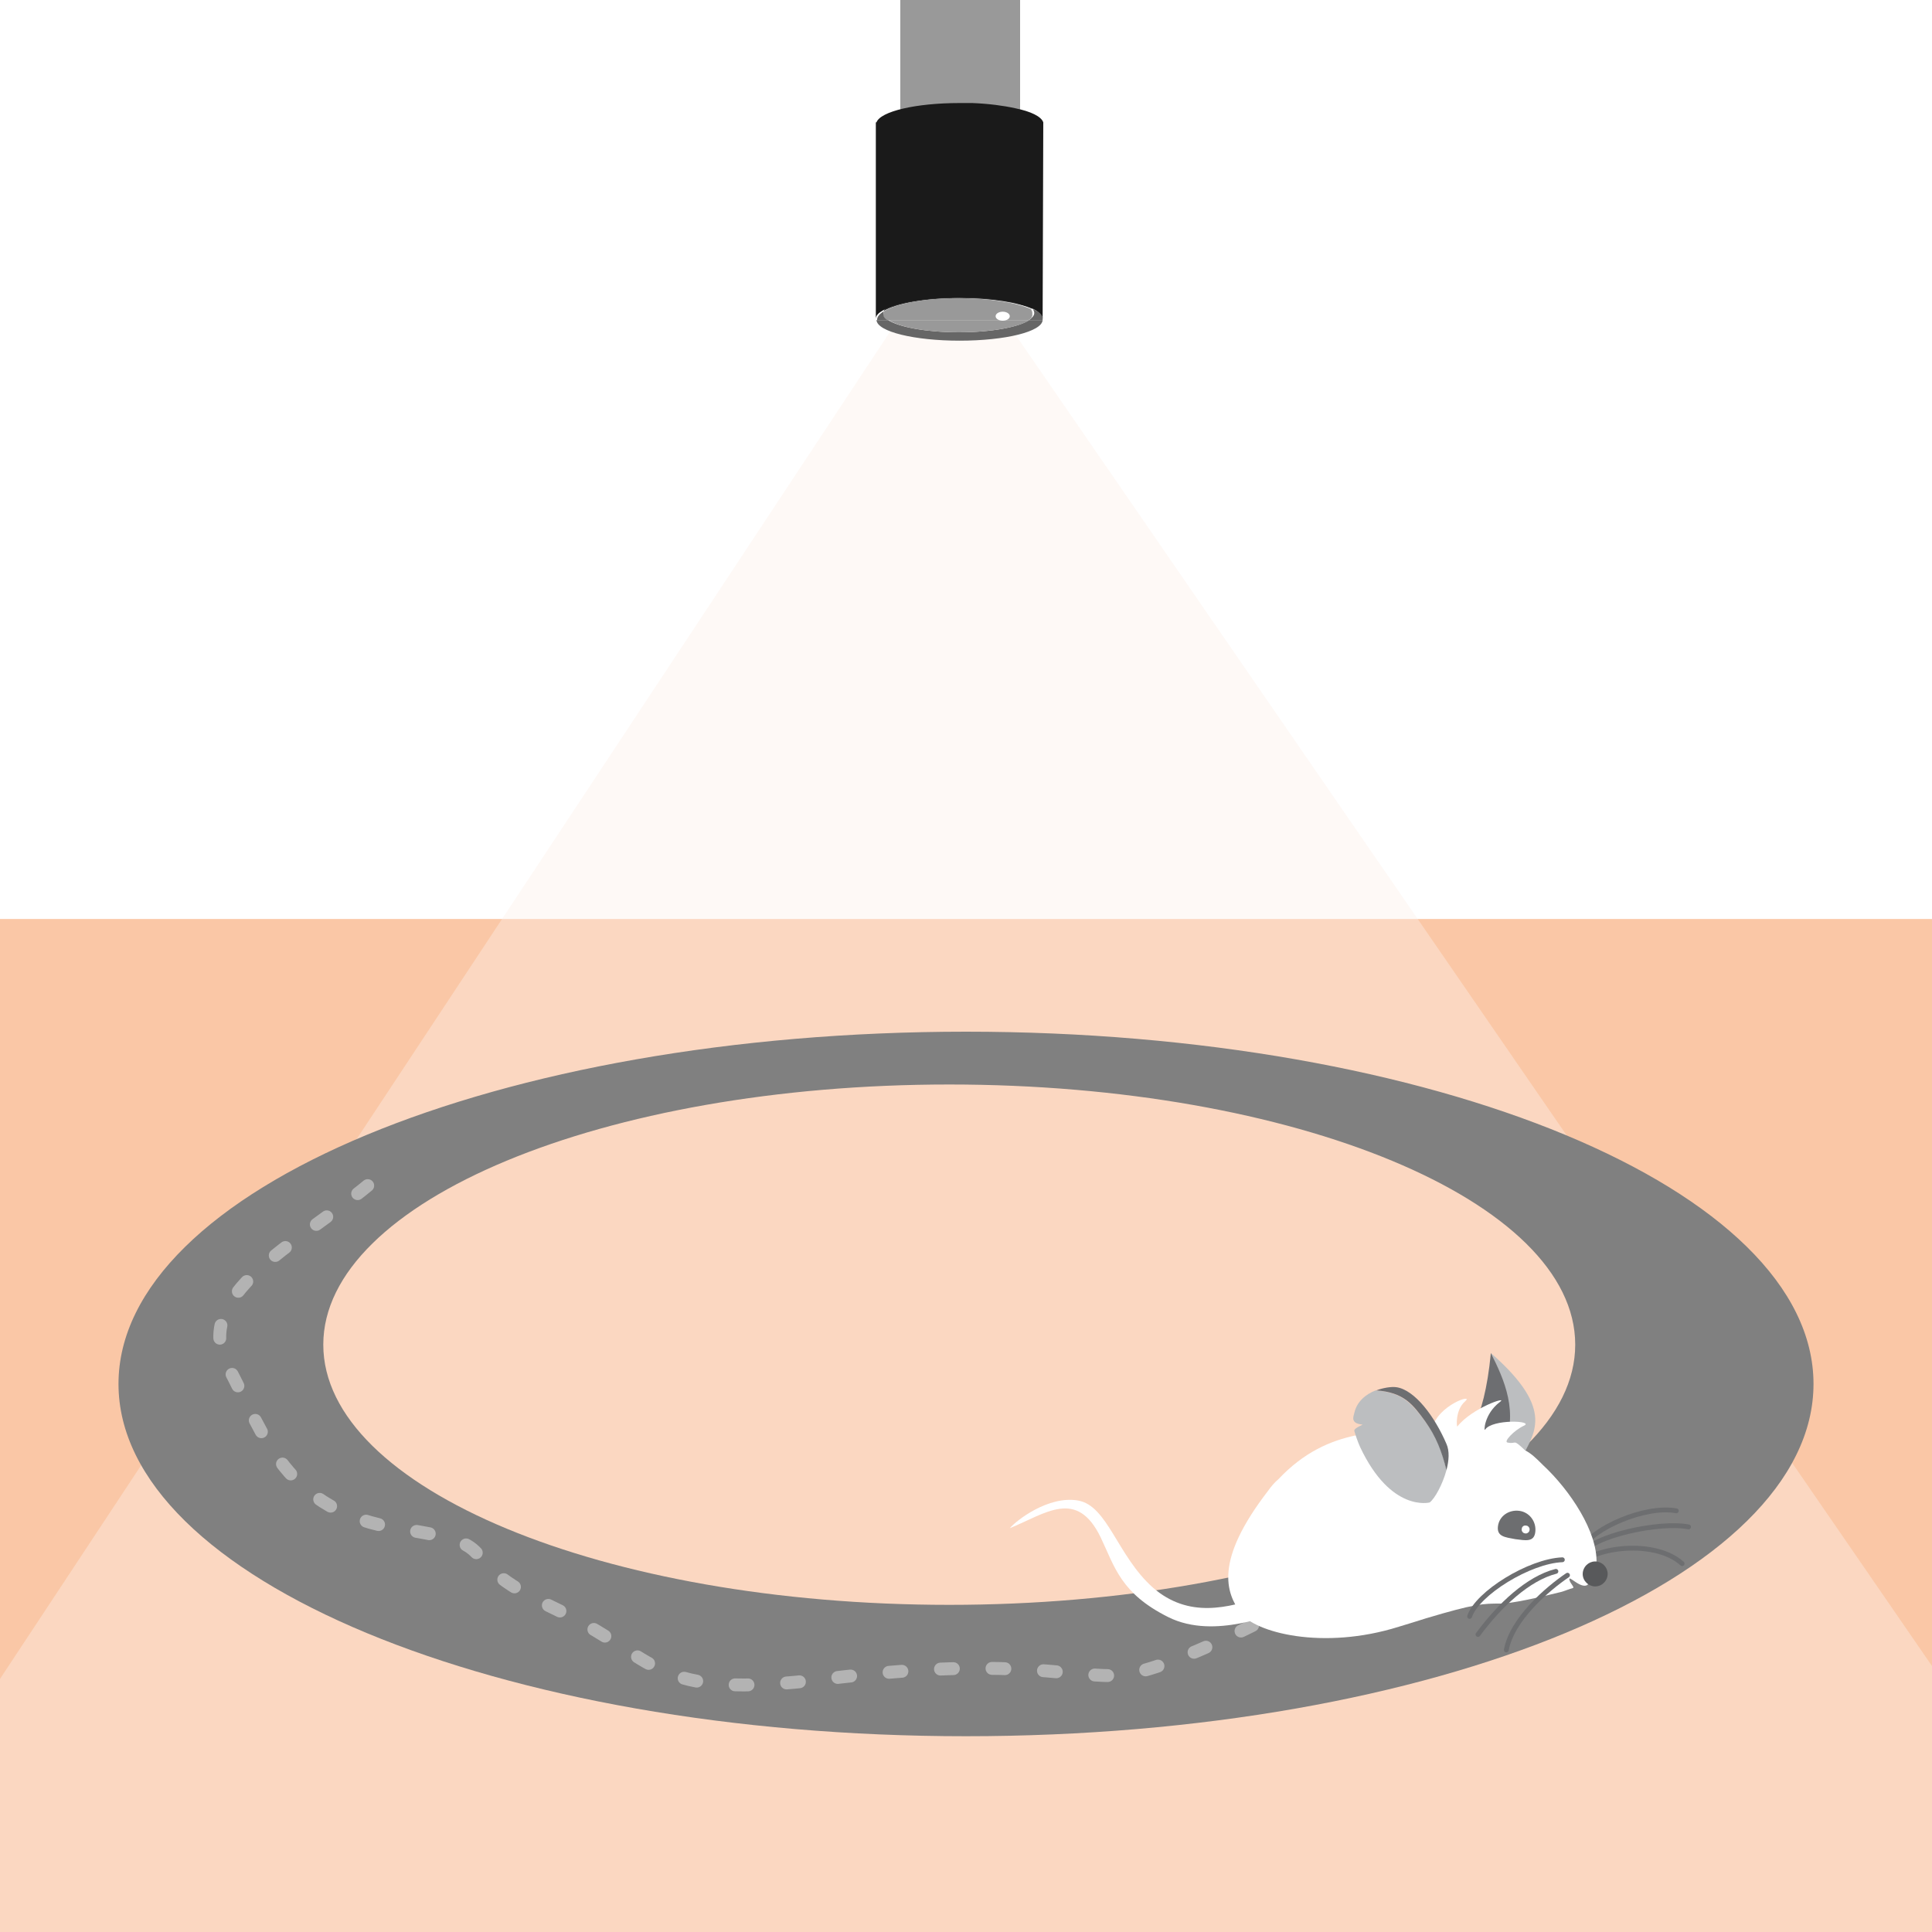 <svg xmlns="http://www.w3.org/2000/svg" xmlns:xlink="http://www.w3.org/1999/xlink" id="Layer_1" x="0px" y="0px" viewBox="0 0 300 300" style="enable-background:new 0 0 300 300;" xml:space="preserve">
<style type="text/css">
	.st0{fill:#FAC7A6;}
	.st1{fill:#6D6E71;}
	.st2{fill:#A7A9AC;}
	.st3{fill:#E6E7E8;}
	.st4{fill:#BCBEC0;}
	.st5{fill:#BBBDBF;}
	.st6{opacity:0.5;fill:none;}
	.st7{fill:#58595B;}
	.st8{opacity:0.4;fill:#FEF1E9;}
	.st9{fill:#999999;}
	.st10{fill:#333333;}
	.st11{fill:#666666;}
	.st12{fill:#4D4D4D;}
	.st13{fill:none;}
	.st14{fill:#FFFFFF;}
	.st15{fill:#1A1A1A;}
	.st16{fill:#808080;}
	.st17{fill:#BBA595;}
	.st18{fill:#3E3C39;}
	.st19{fill:#DACDC3;}
	.st20{fill:#F0EBE7;}
	.st21{fill:#CEBEB2;}
	.st22{fill:#D1D3D4;}
	.st23{fill:#FFDEAB;}
	.st24{fill:#F37321;}
	.st25{fill:none;stroke:#F37321;stroke-width:2;stroke-linecap:round;stroke-miterlimit:10;}
	.st26{fill:none;stroke:#F37321;stroke-width:2;stroke-linecap:round;stroke-miterlimit:10;stroke-dasharray:1.991,5.973;}
	.st27{fill:#404041;}
	.st28{fill:#CCCCCC;}
	.st29{fill:#D4CFCA;}
	.st30{fill:#939598;}
	.st31{fill:#FFFFFF;stroke:#666666;stroke-width:2;stroke-miterlimit:10;}
	.st32{fill:none;stroke:#B3B3B3;stroke-width:2;stroke-linecap:round;stroke-miterlimit:10;}
	.st33{fill:none;stroke:#B3B3B3;stroke-width:2;stroke-linecap:round;stroke-miterlimit:10;stroke-dasharray:1.992,5.975;}
	.st34{fill:#E7DFD9;}
	.st35{fill:#808285;}
	.st36{fill:#F08899;}
	.st37{fill:#414042;}
	.st38{fill:#DBCFC6;}
	.st39{fill:#F1F2F2;}
	.st40{fill:none;stroke:#58595B;stroke-width:2;stroke-linecap:round;stroke-miterlimit:10;}
	.st41{fill:none;stroke:#58595B;stroke-width:2;stroke-miterlimit:10;}
	.st42{fill:none;stroke:#F37321;stroke-width:2;stroke-linecap:round;stroke-miterlimit:10;stroke-dasharray:2.002,6.006;}
	.st43{fill:#231F20;}
	.st44{opacity:0.5;fill:#EEBFC6;}
	.st45{fill:none;stroke:#6D6E70;stroke-linecap:round;stroke-miterlimit:10;}
	.st46{fill:#6D6E70;}
	.st47{fill:none;stroke:#6D6E70;stroke-width:0.75;stroke-linecap:round;stroke-miterlimit:10;}
	.st48{fill:none;stroke:#B3B3B3;stroke-width:2;stroke-linecap:round;stroke-miterlimit:10;stroke-dasharray:2.003,6.01;}
	.st49{opacity:0.4;fill:#FAC7A6;}
	.st50{fill:none;stroke:#D1D3D4;stroke-width:0.75;stroke-linecap:round;stroke-miterlimit:10;}
	.st51{fill:none;stroke:#4D4D4D;stroke-width:3;}
	.st52{fill:#1B1C1E;}
	.st53{fill:#2E3033;}
	.st54{fill:#4D5056;}
	.st55{fill:#5F6568;}
	.st56{fill:#B78576;}
	.st57{fill:#A87569;}
	.st58{fill:#CC8C7D;}
	.st59{fill:#512317;}
	.st60{fill:#232221;}
	.st61{fill:#202123;}
	.st62{fill:#DDB303;}
	.st63{fill:#F4C916;}
	.st64{fill:#393C3F;}
	.st65{fill:#CFD0D1;}
	.st66{fill:#E5A895;}
	.st67{fill:#CC9C8B;}
	.st68{fill:#DBB1B7;}
	.st69{fill:#C9A2A9;}
	.st70{fill:#F1F1F2;}
	.st71{fill:none;stroke:#808184;stroke-width:0.5;stroke-linecap:round;stroke-miterlimit:10;}
	.st72{fill:none;stroke:#B3B3B3;stroke-width:2;stroke-linecap:round;stroke-miterlimit:10;stroke-dasharray:2,6;}
	.st73{fill:none;stroke:#FFFFFF;}
	.st74{fill:#FAC6A4;}
	.st75{opacity:0.3;fill:#F37321;}
	.st76{opacity:0.85;fill:#FCE0CE;}
	.st77{fill:#F9BA92;}
	.st78{fill:#EBBC7D;}
	.st79{fill:none;stroke:#939598;stroke-width:0.75;stroke-linecap:round;stroke-miterlimit:10;}
	.st80{fill:#F69C61;}
	.st81{fill:none;stroke:#939598;stroke-miterlimit:10;}
	.st82{fill:#E1D6CE;}
	.st83{fill:#DFD4CC;}
	.st84{fill:#B09581;}
	.st85{fill:#C4B0A1;}
	.st86{fill:#F7A773;}
	.st87{fill:#FAF8F7;}
	.st88{fill:#181415;}
	.st89{fill:#FFFFFF;stroke:#6D6E71;stroke-miterlimit:10;}
	.st90{fill:#F1F2F2;stroke:#6D6E71;stroke-miterlimit:10;}
	.st91{fill:none;stroke:#808184;stroke-width:0.25;stroke-linecap:round;stroke-miterlimit:10;}
	.st92{fill:none;stroke:#E6E7E8;stroke-width:2;stroke-linecap:round;stroke-miterlimit:10;stroke-dasharray:2,6;}
	.st93{fill:none;stroke:#808285;stroke-width:6;stroke-linecap:round;}
	.st94{fill:none;stroke:#F37321;stroke-linecap:round;}
	.st95{fill:#FDE3D3;}
	.st96{fill:none;stroke:#F1F2F2;stroke-width:2;stroke-linecap:round;stroke-miterlimit:10;stroke-dasharray:2,6;}
</style>
<rect y="142.7" class="st0" width="300" height="157.3"></rect>
<polygon class="st8" points="139.8,49.1 0,260.7 0,300 300,300 300,258.7 155.7,49.1 "></polygon>
<path class="st9" d="M158.4,19.9V-0.5c-1.8-0.1-3.6-0.1-5.4-0.1c-4.5,0-8.9,0.2-13.2,0.6v19.8H158.4z"></path>
<path class="st10" d="M136.2,49.6L136.2,49.6C136.2,49.6,136.2,49.6,136.2,49.6L136.2,49.6z"></path>
<path class="st11" d="M137.2,48.6c0-0.1,0-0.2,0.1-0.3c-0.7,0.4-1.1,0.9-1.1,1.3c0,0,0,0,0,0.1h1.8C137.5,49.3,137.2,49,137.2,48.6z  "></path>
<ellipse class="st12" cx="149.1" cy="33.4" rx="9.3" ry="2.4"></ellipse>
<path class="st13" d="M159.9,49.6H138c1.7,1.1,6,1.9,11,1.9C153.9,51.6,158.2,50.8,159.9,49.6z"></path>
<path class="st10" d="M162,49.6L162,49.6C162,49.6,162,49.6,162,49.6L162,49.6z"></path>
<path class="st11" d="M148.9,51.6c-5,0-9.3-0.8-11-1.9h-1.8c0.1,1.8,5.9,3.2,12.9,3.2c7.1,0,12.8-1.4,12.9-3.2h-2.1  C158.2,50.8,153.9,51.6,148.9,51.6z"></path>
<path class="st11" d="M160.4,48c0.1,0.2,0.2,0.4,0.2,0.6c0,0.4-0.3,0.7-0.8,1.1h2.1c0,0,0,0,0-0.1C162,49,161.5,48.5,160.4,48z"></path>
<path class="st10" d="M160.4,48c-1.1-1.4-5.8-2.4-11.5-2.4c-6.1,0-11,1.2-11.7,2.7c2-1.2,6.6-2,11.8-2C154,46.3,158.2,47,160.4,48z"></path>
<path class="st9" d="M148.9,51.6c5,0,9.3-0.8,11-1.9H138C139.6,50.8,143.9,51.6,148.9,51.6z"></path>
<path class="st9" d="M137.3,48.3c0,0.1-0.1,0.2-0.1,0.3c0,0,0,0.1,0,0.1c0,0,0,0,0,0.1c0,0,0,0.1,0,0.1c0,0,0,0.1,0,0.1  c0,0,0,0,0,0.1c0,0,0,0.1,0.1,0.1c0,0,0,0,0,0.1c0,0,0.1,0.1,0.1,0.1c0,0,0,0,0,0c0,0,0.1,0.1,0.1,0.1c0,0,0,0,0,0  c0,0,0.1,0.1,0.1,0.1c0,0,0,0,0,0c0.1,0,0.1,0.1,0.2,0.1h21.9c0.1,0,0.1-0.1,0.2-0.1c0,0,0,0,0,0c0,0,0.1-0.1,0.1-0.1c0,0,0,0,0,0  c0,0,0.1-0.1,0.1-0.1c0,0,0,0,0,0c0,0,0.1-0.1,0.1-0.1c0,0,0,0,0-0.1c0,0,0-0.1,0.1-0.1c0,0,0,0,0-0.1c0,0,0,0,0-0.1  c0,0,0-0.1,0-0.1c0,0,0,0,0-0.1c0,0,0-0.1,0-0.1c0-0.2-0.1-0.4-0.2-0.6c-2.2-1-6.5-1.7-11.4-1.7C143.8,46.3,139.3,47.1,137.3,48.3z"></path>
<ellipse class="st14" cx="155.7" cy="49.1" rx="1.1" ry="0.7"></ellipse>
<path class="st15" d="M162,19c-0.3-0.9-1.9-1.7-4.4-2.2c-1.8-0.4-4.1-0.7-6.6-0.8c-0.6,0-1.3,0-2,0c-6.8,0-12.3,1.3-12.9,3h-0.1  v30.5c0-0.5,0.4-0.9,1.1-1.3c2-1.2,6.6-2,11.8-2c0.7,0,1.3,0,2,0c2.5,0.1,4.8,0.4,6.6,0.8c1.1,0.3,2.1,0.6,2.8,0.9  c1,0.5,1.6,1,1.6,1.6L162,19L162,19z"></path>
<path class="st16" d="M150,160.2c-72.7,0-131.6,24.5-131.6,54.7s58.9,54.7,131.6,54.7s131.6-24.5,131.6-54.7S222.7,160.2,150,160.2z   M147.4,249.2c-53.7,0-97.2-18.1-97.2-40.4s43.5-40.4,97.2-40.4c53.7,0,97.2,18.1,97.2,40.4S201,249.2,147.4,249.2z"></path>
<path class="st72" d="M57.1,184.1c-11.2,9.2-27.5,17.1-21.8,27.9c5.8,10.8,8.9,22.7,26.9,25.4c18,2.7,6.3,4,23.6,12.2  s14.8,14.5,42.4,11.1c27.6-3.4,36.6-0.5,44.7-0.5c8,0,29.7-12,29.7-12"></path>
<g>
	<path class="st4" d="M231.5,210.1c10.3,9,6.5,12.6,4.7,16.5c-0.1,0.1-0.3-0.5-0.3-0.4l-2.8-0.5c0.1-0.2,0.1-0.3,0.2-0.5   C235.7,219.2,233.4,214.1,231.5,210.1z"></path>
	<path class="st14" d="M195.8,248c-5,1.6-11.2,3.4-16.8-1.5c-5.5-4.9-7-12.7-11.6-13.5c-4.6-0.8-9.6,3.1-10.6,4.3   c5.6-2.3,10.4-6.2,14.1,1.4c2.2,4.6,3.1,8.7,10.5,12.4c7.4,3.7,16.7-1,16.6-0.2C198,251.7,195.8,248,195.8,248z"></path>
	<path class="st1" d="M231.5,210.1L231.5,210.1c2,4,4.5,9.3,1.8,15.1c-0.1,0.2-0.1,0.3-0.2,0.5l-5.6-2.4   C227.4,223.3,230.4,221.6,231.5,210.1z"></path>
	<g>
		<path class="st43" d="M233.1,236.6c-0.1,1.1,0.7,2.1,1.8,2.2c1.1,0.1,2.1-0.7,2.2-1.8c0.1-1.1-0.5-2.4-1.6-2.5    C234.3,234.3,233.2,235.4,233.1,236.6z"></path>
		<path class="st14" d="M235.4,237.1c0,0.3,0.2,0.6,0.5,0.7c0.3,0,0.6-0.2,0.7-0.5c0-0.3-0.2-0.6-0.5-0.7    C235.7,236.5,235.4,236.7,235.4,237.1z"></path>
	</g>
	<path class="st44" d="M224.6,224.2c0.5,1.1,0.4,2.6,0,4.1c-0.7-2.9-1.6-5.2-3.3-7.6c-1.9-2.6-3.3-4.5-7.6-4.8   c1.1-0.4,2.3-0.6,3.1-0.5C219.7,215.8,222.8,220,224.6,224.2z"></path>
	<polygon class="st14" points="235.4,239.6 235.4,239.6 235.4,239.6 235.4,239.6  "></polygon>
	<path class="st47" d="M260.3,234.6c-4.9-0.9-13.1,2.8-14.5,5.7"></path>
	<path class="st47" d="M262.2,237.1c-4.4-0.9-15.1,1.4-16.5,4.2"></path>
	<path class="st47" d="M261.2,242.8c-4.5-4.1-15.4-2.5-17.1,1.4"></path>
	<path class="st14" d="M196.9,231.5c0.5-0.7,1-1.3,1.6-1.8c7.9-8.4,16.5-7.2,23.9-7.9c0.8-3.6,6.6-5.5,5.1-4.2   c-1.6,1.4-1.3,4.1-1.2,3.9c2.3-2.9,8-4.8,6.6-3.8c-2.5,1.9-2.5,4.7-2.3,4.3c1.1-1.7,7.8-1.4,6-0.6c-1.5,0.7-3.2,2.5-2.5,2.6   c1.5,0.3,0.7-0.7,2.7,1.2c1,0.5,1.8,1.3,2.8,2.3c4.2,3.9,8.5,10.4,8.3,15.2c-0.9,0.2-1.6,0.8-1.9,1.7c0,0.5,1.3,1.4,0.3,1.8   c-1.1,0.3-2.8-1.7-2.6-0.9c0.1,0.6,0.9,1.2,0.5,1.3c-0.4,0.1-1.4,0.5-1.8,0.6c-3.6,0.9-7.7,1.8-9.4,1.8c-2.7,0-3.9,0-11.6,2.3   c-1.2,0.4-2.6,0.8-4.2,1.3c-11.8,3.7-22.4,0.9-24.6-2.2C190.4,247.3,188.5,242.4,196.9,231.5z"></path>
	<path class="st14" d="M232.1,235.1c0.5-3.1,2.5-5.3,4.5-5c2,0.3,3.3,3,2.8,6.1c-0.5,3.1-2.1,2.7-4.1,2.4   C233.3,238.4,231.6,238.2,232.1,235.1z"></path>
	<path class="st46" d="M232.6,237c0.2-1.6,1.7-2.6,3.3-2.4c1.6,0.2,2.7,1.7,2.5,3.3c-0.2,1.6-1.5,1.3-3.1,1.1   C233.7,238.7,232.4,238.6,232.6,237z"></path>
	<path class="st14" d="M236.3,237.4c-0.1,0.3,0.2,0.7,0.5,0.7c0.3,0.1,0.7-0.2,0.7-0.5c0.1-0.3-0.2-0.7-0.5-0.7   C236.6,236.8,236.3,237.1,236.3,237.4z"></path>
	<path class="st7" d="M245.9,243.7c-0.4,1,0.1,2.1,1.1,2.5c1,0.4,2.1-0.1,2.5-1.1c0.4-1-0.1-2.1-1.1-2.5   C247.4,242.2,246.3,242.7,245.9,243.7z"></path>
	<path class="st47" d="M243.4,244.6c-3.1,2.1-8.6,6.8-9.5,11.6"></path>
	<path class="st47" d="M241.6,244c-4.3,1.1-8.7,5.2-12.1,9.8"></path>
	<path class="st47" d="M242.6,242.2c-5.1,0.2-13.2,5.2-14.4,8.8"></path>
	<g>
		<path class="st4" d="M221.3,220.7c1.7,2.3,2.7,4.7,3.3,7.6c-0.6,2.2-1.8,4.4-2.6,5c0,0-6,1.6-10.8-8.6c-0.4-0.9-0.7-1.8-0.9-2.5    c-0.1-0.5,1.6-1,1.2-1c-1.9-0.2-1.3-1.3-1.2-1.8c0.4-1.8,1.8-2.9,3.3-3.5C217.9,216.2,219.3,218.1,221.3,220.7z"></path>
		<path class="st1" d="M224.6,224.2c0.5,1.1,0.4,2.6,0,4.1c-0.7-2.9-1.6-5.2-3.3-7.6c-1.9-2.6-3.3-4.5-7.6-4.8    c1.1-0.4,2.3-0.6,3.1-0.5C219.7,215.8,222.8,220,224.6,224.2z"></path>
	</g>
</g>
</svg>